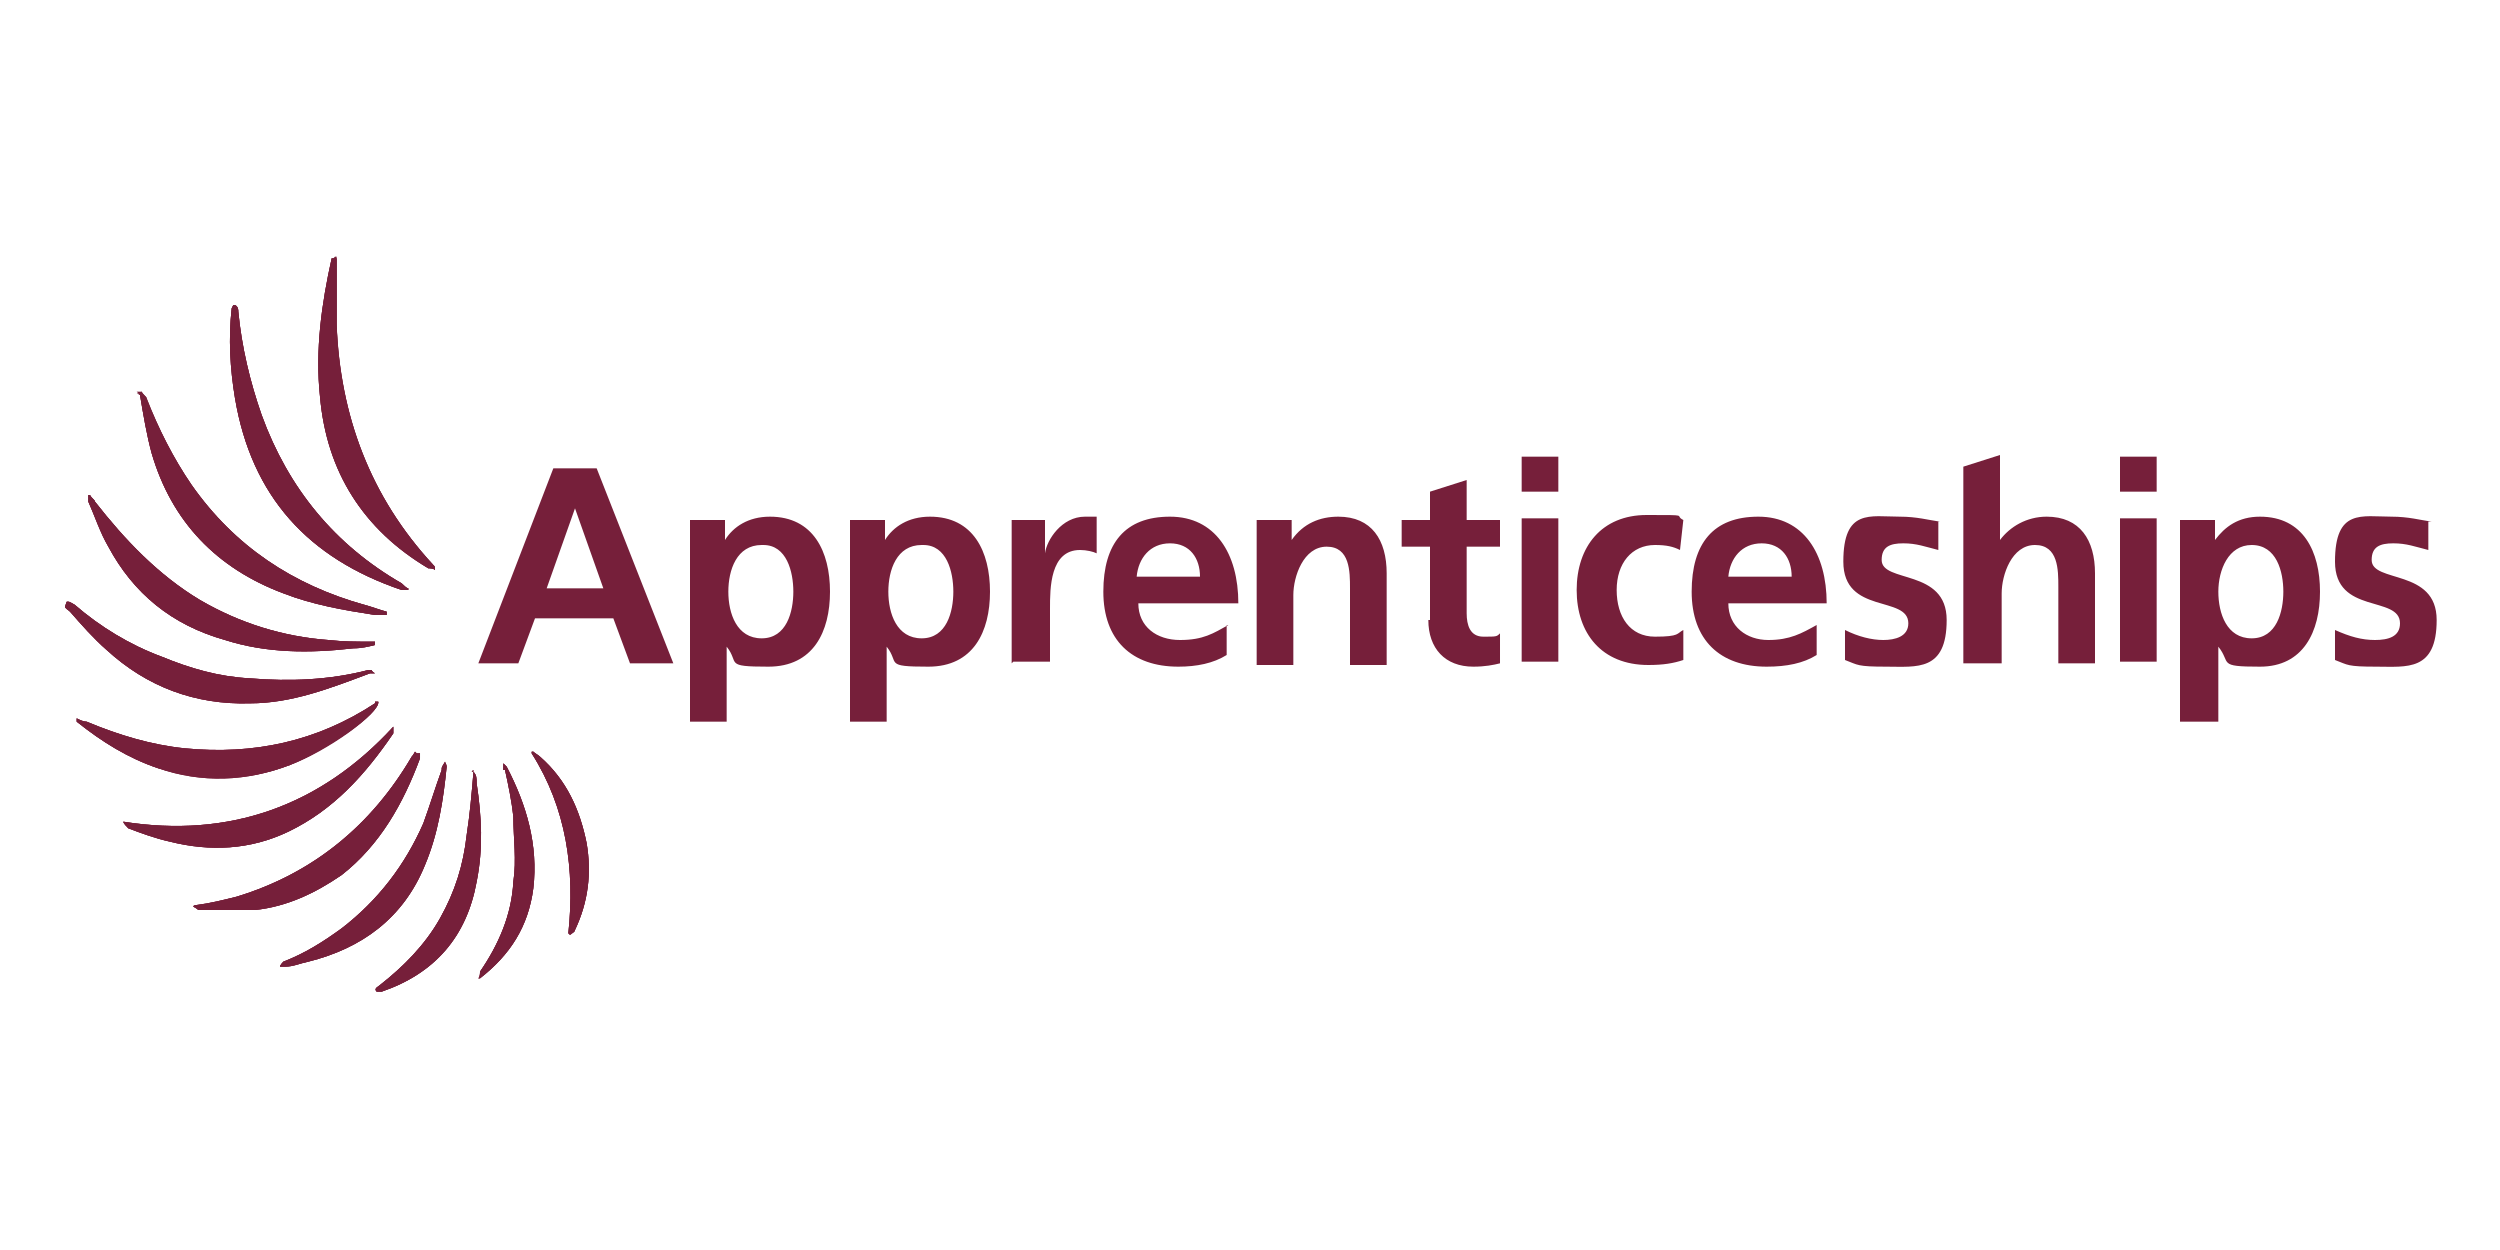 <?xml version="1.0" encoding="UTF-8"?>
<svg xmlns="http://www.w3.org/2000/svg" xmlns:xlink="http://www.w3.org/1999/xlink" id="Layer_1" version="1.1" viewBox="0 0 150 75">
  <defs>
    <style>
      .st0 {
        clip-path: url(#clippath-11);
      }

      .st1 {
        clip-path: url(#clippath-10);
      }

      .st2 {
        clip-path: url(#clippath-1);
      }

      .st3 {
        clip-path: url(#clippath-3);
      }

      .st4 {
        clip-path: url(#clippath-4);
      }

      .st5 {
        clip-path: url(#clippath-2);
      }

      .st6 {
        clip-path: url(#clippath-7);
      }

      .st7 {
        clip-path: url(#clippath-6);
      }

      .st8 {
        clip-path: url(#clippath-9);
      }

      .st9 {
        clip-path: url(#clippath-8);
      }

      .st10 {
        clip-path: url(#clippath-5);
      }

      .st11 {
        fill: #761f3a;
      }

      .st12 {
        clip-path: url(#clippath);
      }
    </style>
    <clipPath id="clippath">
      <path class="st11" d="M20,15.5s0,0-.1,0c-.6,2.7-1,5.5-.7,8.3.4,4.5,2.6,8,6.5,10.3.1,0,.3,0,.4.1,0-.2,0-.2-.1-.3-3.8-4.1-5.6-9-5.8-14.4,0-1.3,0-2.7,0-4,0,0,0,0-.1,0h0Z"></path>
    </clipPath>
    <clipPath id="clippath-1">
      <path class="st11" d="M3.9,36.4s0,0,0,0,0,0,0,0c0,.1.2.2.3.3.7.8,1.4,1.6,2.2,2.3,2.4,2.2,5.3,3.3,8.6,3.2,2.5,0,4.8-.9,7.2-1.8,0,0,.2,0,.3,0-.2-.1-.2-.2-.2-.2,0,0-.1,0-.2,0-2.3.6-4.7.7-7.1.5-1.9-.1-3.6-.6-5.3-1.3-1.9-.7-3.7-1.8-5.2-3.1,0,0-.3-.2-.4-.2,0,0-.1,0-.1,0h0Z"></path>
    </clipPath>
    <clipPath id="clippath-2">
      <path class="st11" d="M28.4,46.2c0,0,0,.1,0,.2-.1,1.2-.2,2.4-.4,3.7-.2,1.8-.7,3.4-1.6,5-.9,1.6-2.2,2.9-3.6,4-.1.1-.4.2-.2.4h.2s0,0,.1,0c3.2-1.1,5.1-3.3,5.7-6.6.4-2,.3-3.9,0-5.9,0-.3,0-.5-.2-.7,0,0,0,0-.1,0h0Z"></path>
    </clipPath>
    <clipPath id="clippath-3">
      <path class="st11" d="M5.3,29.7c0,.1,0,.3,0,.4.4.9.7,1.8,1.2,2.7,1.5,2.8,3.8,4.7,7,5.6,2.5.8,5.1.8,7.7.5.5,0,.9-.1,1.3-.2,0,0,0-.1,0-.2,0,0-.1,0-.2,0-.9,0-1.7,0-2.6-.1-2.7-.2-5.3-1-7.7-2.4-2.5-1.5-4.5-3.6-6.3-5.9,0-.1-.2-.2-.3-.4,0,0,0,0-.1,0h0Z"></path>
    </clipPath>
    <clipPath id="clippath-4">
      <path class="st11" d="M8.4,23.7c.2,1.2.4,2.4.7,3.5,1.2,4.1,3.9,6.9,7.9,8.4,1.8.7,3.6,1,5.5,1.3.2,0,.5,0,.7,0,0,0,0-.1,0-.2-.4-.1-.9-.3-1.3-.4-4.3-1.2-7.8-3.5-10.4-7.2-1.1-1.6-2-3.4-2.7-5.2,0-.1-.2-.2-.3-.4,0,0-.2,0-.3,0h0Z"></path>
    </clipPath>
    <clipPath id="clippath-5">
      <path class="st11" d="M13.9,18.5c-.2,1.8-.1,3.6.2,5.4,1,5.9,4.4,9.6,10,11.5.1,0,.3,0,.4,0,0,0,0-.1,0-.1-.1,0-.3-.2-.4-.3-4-2.3-6.8-5.7-8.4-10.1-.7-2-1.2-4.1-1.4-6.2,0-.1,0-.3-.2-.4,0,0,0,0-.1,0h0Z"></path>
    </clipPath>
    <clipPath id="clippath-6">
      <path class="st11" d="M22.5,42.2c-3.5,2.3-7.3,3.1-11.4,2.7-2-.2-4-.8-5.9-1.6-.2,0-.4-.1-.6-.2,0,0,0,.1,0,.2,1.5,1.2,3.1,2.2,4.9,2.8,2.6.9,5.3.8,7.9-.2,2.2-.9,5.4-3.1,5.3-3.8,0,0-.1,0-.2,0Z"></path>
    </clipPath>
    <clipPath id="clippath-7">
      <path class="st11" d="M7.4,49.3c0,.1.2.3.3.4.8.3,1.6.6,2.5.8,2.4.6,4.8.5,7.1-.6,2.7-1.3,4.6-3.4,6.3-5.9,0,0,0-.2,0-.3,0,0,0,0,0-.1-4.4,4.8-9.9,6.7-16.2,5.7Z"></path>
    </clipPath>
    <clipPath id="clippath-8">
      <path class="st11" d="M24.9,45.1c0,0-.1.2-.2.3-2.4,4.1-5.9,7-10.5,8.4-.8.2-1.6.4-2.4.5,0,0-.2,0-.2.1,0,0,.2.1.3.2,0,0,.2,0,.3,0,1,0,2.1,0,3.1,0,1.9-.2,3.6-1,5.2-2.1,2.3-1.8,3.7-4.3,4.7-7,0,0,0-.2,0-.3-.1,0-.2,0-.2,0h0Z"></path>
    </clipPath>
    <clipPath id="clippath-9">
      <path class="st11" d="M26.5,46.2c-.4,1.1-.7,2.1-1.1,3.2-1.1,2.5-2.7,4.6-4.9,6.3-1.1.8-2.2,1.5-3.5,2,0,0-.2.2-.2.3.1,0,.2,0,.3,0,.5,0,.9-.2,1.4-.3,3.2-.8,5.7-2.6,7-5.8.8-1.9,1.1-3.9,1.3-5.9,0,0,0-.1-.1-.3-.1.2-.2.3-.2.4h0Z"></path>
    </clipPath>
    <clipPath id="clippath-10">
      <path class="st11" d="M30.3,46.2c.2.9.4,1.9.5,2.8,0,1.3.2,2.6,0,3.9-.1,2-.9,3.8-2,5.4,0,.1,0,.3-.1.4,0,0,0,0,.1,0,1.8-1.4,2.9-3.1,3.2-5.4.3-2.6-.4-5-1.6-7.3,0,0-.1-.1-.2-.2,0,.2,0,.3,0,.4h0Z"></path>
    </clipPath>
    <clipPath id="clippath-11">
      <path class="st11" d="M31.9,45.2c2.1,3.3,2.6,7,2.2,10.8,0,0,0,0,.1.1,0,0,.3-.2.3-.3.8-1.7,1-3.4.7-5.2-.4-2-1.2-3.8-2.8-5.2-.1-.1-.3-.2-.4-.3,0,0,0,0-.1,0h0Z"></path>
    </clipPath>
  </defs>
  <path class="st11" d="M103.7,34.6h3.8c0-1.1-.6-2-1.8-2s-1.9.9-2,2M109,37.5v1.8c-.8.5-1.8.7-3,.7-2.8,0-4.5-1.6-4.5-4.5s1.3-4.5,4-4.5,4.1,2.2,4.1,5.2h-5.9c0,1.4,1.1,2.2,2.4,2.2s2-.4,2.9-.9M68.2,34.6h3.8c0-1.1-.6-2-1.8-2s-1.9.9-2,2M73.6,37.5v1.8c-.8.5-1.8.7-2.9.7-2.8,0-4.5-1.6-4.5-4.5s1.3-4.5,4-4.5,4.1,2.2,4.1,5.2h-6c0,1.4,1.1,2.2,2.5,2.2s2-.4,2.9-.9M36.2,35.3l-1.7-4.8-1.7,4.8h3.4,0ZM28.7,39.8l4.5-11.7h2.6l4.6,11.7h-2.6l-1-2.7h-4.7l-1,2.7h-2.4s0,0,0,0ZM127.2,27.4h2.2v2.1h-2.2s0-2.1,0-2.1ZM45.7,32.7c-1.5,0-2,1.5-2,2.8s.5,2.8,2,2.8,1.9-1.6,1.9-2.8c0-1.2-.4-2.8-1.8-2.8M41.4,43.3v-12.1h2.1v1.2c.5-.8,1.4-1.4,2.7-1.4,2.6,0,3.6,2.1,3.6,4.5s-1,4.5-3.7,4.5-1.7-.2-2.5-1.2v4.5h-2.3ZM55.3,32.7c-1.5,0-2,1.5-2,2.8s.5,2.8,2,2.8,1.9-1.6,1.9-2.8c0-1.2-.4-2.8-1.8-2.8M51,43.3v-12.1h2.1v1.2c.5-.8,1.4-1.4,2.7-1.4,2.6,0,3.6,2.1,3.6,4.5s-1,4.5-3.7,4.5-1.7-.2-2.5-1.2v4.5h-2.3ZM60.7,39.8v-8.6h2v2c.1-.8,1-2.2,2.4-2.2s.4,0,.7,0v2.2c-.2-.1-.6-.2-1-.2-1.8,0-1.8,2.3-1.8,3.5v3.2h-2.2ZM75.4,39.8v-8.6h2.1v1.2c.7-1,1.7-1.4,2.8-1.4,2,0,2.9,1.4,2.9,3.4v5.5h-2.2v-4.6c0-1,0-2.5-1.4-2.5s-2,1.8-2,2.9v4.2h-2.2s0,0,0,0ZM85.8,37.2v-4.4h-1.7v-1.6h1.7v-1.7l2.2-.7v2.4h2v1.6h-2v4c0,.7.2,1.4,1,1.4s.8,0,1-.2v1.8c-.4.1-.9.2-1.6.2-1.7,0-2.7-1.1-2.7-2.8M101,31.2l-.2,1.8c-.4-.2-.8-.3-1.5-.3-1.4,0-2.3,1.1-2.3,2.7s.8,2.8,2.3,2.8,1.3-.2,1.7-.4v1.8c-.6.2-1.2.3-2.1.3-2.8,0-4.3-1.9-4.3-4.5s1.5-4.5,4.2-4.5,1.6,0,2.2.3M116.3,31.3v1.7c-.8-.2-1.3-.4-2.1-.4s-1.3.2-1.3,1c0,1.4,3.9.5,3.9,3.6s-1.8,2.8-3.6,2.8-1.7-.1-2.5-.4v-1.8c.8.4,1.6.6,2.3.6s1.5-.2,1.5-1c0-1.7-3.9-.5-3.9-3.7s1.6-2.7,3.4-2.7c1,0,1.7.2,2.4.3M145.7,31.3v1.7c-.8-.2-1.3-.4-2.1-.4s-1.3.2-1.3,1c0,1.4,3.9.5,3.9,3.6s-1.8,2.8-3.6,2.8-1.7-.1-2.5-.4v-1.8c.9.4,1.6.6,2.4.6s1.5-.2,1.5-1c0-1.7-3.9-.5-3.9-3.7s1.6-2.7,3.4-2.7c1,0,1.7.2,2.4.3M117.8,39.8v-11.8l2.2-.7v5.1c.6-.8,1.6-1.4,2.8-1.4,2,0,2.9,1.4,2.9,3.4v5.4h-2.2v-4.6c0-1,0-2.5-1.4-2.5s-2,1.8-2,2.9v4.2h-2.2ZM135.1,32.7c-1.4,0-2,1.5-2,2.8s.5,2.8,2,2.8,1.9-1.6,1.9-2.8c0-1.2-.4-2.8-1.9-2.8M130.8,43.3v-12.1h2.1v1.2c.6-.8,1.4-1.4,2.7-1.4,2.6,0,3.6,2.1,3.6,4.5s-1,4.5-3.6,4.5-1.7-.2-2.5-1.2v4.5h-2.3ZM91.3,31.1h2.2v8.6h-2.2v-8.6ZM91.3,27.4h2.2v2.1h-2.2v-2.1ZM127.2,31.1h2.2v8.6h-2.2s0-8.6,0-8.6Z"></path>
  <g>
    <path class="st11" d="M20,15.5s0,0-.1,0c-.6,2.7-1,5.5-.7,8.3.4,4.6,2.6,7.9,6.5,10.3.1,0,.3,0,.4.1,0-.2,0-.2-.1-.3-3.8-4.1-5.6-9-5.8-14.5,0-1.3,0-2.7,0-4,0,0,0,0-.1,0h0Z"></path>
    <g>
      <path class="st11" d="M20,15.5s0,0-.1,0c-.6,2.7-1,5.5-.7,8.3.4,4.5,2.6,8,6.5,10.3.1,0,.3,0,.4.1,0-.2,0-.2-.1-.3-3.8-4.1-5.6-9-5.8-14.4,0-1.3,0-2.7,0-4,0,0,0,0-.1,0h0Z"></path>
      <g class="st12">
        <polygon class="st11" points="23.1 37.9 9.6 26.7 21.8 12 35.2 23.2 23.1 37.9"></polygon>
      </g>
    </g>
  </g>
  <g>
    <path class="st11" d="M3.9,36.4s0,0,0,0,0,0,0,0c0,.1.2.2.3.3.7.8,1.4,1.6,2.2,2.3,2.4,2.2,5.3,3.3,8.6,3.2,2.5,0,4.8-.9,7.2-1.8,0,0,.2,0,.3,0-.2-.1-.2-.2-.2-.2,0,0-.1,0-.2,0-2.3.6-4.7.7-7.1.5-1.9-.1-3.6-.6-5.3-1.3-1.9-.7-3.7-1.8-5.2-3.1,0,0-.3-.2-.4-.2,0,0-.1,0-.1,0h0Z"></path>
    <g>
      <path class="st11" d="M3.9,36.4s0,0,0,0,0,0,0,0c0,.1.2.2.3.3.7.8,1.4,1.6,2.2,2.3,2.4,2.2,5.3,3.3,8.6,3.2,2.5,0,4.8-.9,7.2-1.8,0,0,.2,0,.3,0-.2-.1-.2-.2-.2-.2,0,0-.1,0-.2,0-2.3.6-4.7.7-7.1.5-1.9-.1-3.6-.6-5.3-1.3-1.9-.7-3.7-1.8-5.2-3.1,0,0-.3-.2-.4-.2,0,0-.1,0-.1,0h0Z"></path>
      <g class="st2">
        <polygon class="st11" points="14.9 51.6 .8 40 11.4 27.2 25.5 38.8 14.9 51.6"></polygon>
      </g>
    </g>
  </g>
  <g>
    <path class="st11" d="M28.4,46.2c0,0,0,.1,0,.2-.1,1.2-.2,2.4-.4,3.7-.2,1.8-.7,3.4-1.6,5-.9,1.6-2.2,2.9-3.6,4-.1.1-.4.2-.2.4h.2s0,0,.1,0c3.2-1.1,5.1-3.3,5.7-6.6.4-2,.3-3.9,0-5.9,0-.3,0-.5-.2-.7,0,0,0,0-.1,0h0Z"></path>
    <g>
      <path class="st11" d="M28.4,46.2c0,0,0,.1,0,.2-.1,1.2-.2,2.4-.4,3.7-.2,1.8-.7,3.4-1.6,5-.9,1.6-2.2,2.9-3.6,4-.1.1-.4.2-.2.4h.2s0,0,.1,0c3.2-1.1,5.1-3.3,5.7-6.6.4-2,.3-3.9,0-5.9,0-.3,0-.5-.2-.7,0,0,0,0-.1,0h0Z"></path>
      <g class="st5">
        <polygon class="st11" points="26.4 62.8 15.9 54.1 25.1 42.9 35.6 51.6 26.4 62.8"></polygon>
      </g>
    </g>
  </g>
  <g>
    <path class="st11" d="M5.3,29.7c0,.1,0,.3,0,.4.4.9.7,1.9,1.2,2.7,1.5,2.8,3.8,4.7,7,5.6,2.5.8,5.1.8,7.7.5.5,0,.9-.1,1.3-.2,0,0,0-.1,0-.2,0,0-.1,0-.2,0-.9,0-1.7,0-2.6-.1-2.7-.2-5.3-1-7.7-2.4-2.5-1.5-4.5-3.6-6.3-5.9,0-.1-.2-.2-.3-.4,0,0,0,0-.1,0h0Z"></path>
    <g>
      <path class="st11" d="M5.3,29.7c0,.1,0,.3,0,.4.4.9.7,1.8,1.2,2.7,1.5,2.8,3.8,4.7,7,5.6,2.5.8,5.1.8,7.7.5.5,0,.9-.1,1.3-.2,0,0,0-.1,0-.2,0,0-.1,0-.2,0-.9,0-1.7,0-2.6-.1-2.7-.2-5.3-1-7.7-2.4-2.5-1.5-4.5-3.6-6.3-5.9,0-.1-.2-.2-.3-.4,0,0,0,0-.1,0h0Z"></path>
      <g class="st3">
        <polygon class="st11" points="15.6 47.6 .6 35.3 12.2 21.2 27.2 33.5 15.6 47.6"></polygon>
      </g>
    </g>
  </g>
  <g>
    <path class="st11" d="M8.4,23.7c.2,1.2.4,2.4.7,3.5,1.2,4.1,3.9,6.9,7.9,8.4,1.8.7,3.6,1,5.5,1.3.2,0,.5,0,.7,0,0,0,0-.1,0-.2-.4-.1-.9-.3-1.3-.4-4.3-1.2-7.8-3.5-10.4-7.2-1.1-1.6-2-3.4-2.7-5.1,0-.1-.2-.2-.3-.4,0,0-.2,0-.3,0h0Z"></path>
    <g>
      <path class="st11" d="M8.4,23.7c.2,1.2.4,2.4.7,3.5,1.2,4.1,3.9,6.9,7.9,8.4,1.8.7,3.6,1,5.5,1.3.2,0,.5,0,.7,0,0,0,0-.1,0-.2-.4-.1-.9-.3-1.3-.4-4.3-1.2-7.8-3.5-10.4-7.2-1.1-1.6-2-3.4-2.7-5.2,0-.1-.2-.2-.3-.4,0,0-.2,0-.3,0h0Z"></path>
      <g class="st4">
        <polygon class="st11" points="17.2 44.2 1.9 31.5 14.4 16.3 29.8 28.9 17.2 44.2"></polygon>
      </g>
    </g>
  </g>
  <g>
    <path class="st11" d="M13.9,18.5c-.2,1.8-.1,3.6.2,5.4,1,5.9,4.4,9.6,10,11.5.1,0,.3,0,.4,0,0,0,0-.1,0-.1-.1,0-.3-.2-.4-.3-4-2.3-6.8-5.7-8.4-10.1-.7-2-1.2-4.1-1.4-6.2,0-.1,0-.3-.2-.4,0,0,0,0-.1,0h0Z"></path>
    <g>
      <path class="st11" d="M13.9,18.5c-.2,1.8-.1,3.6.2,5.4,1,5.9,4.4,9.6,10,11.5.1,0,.3,0,.4,0,0,0,0-.1,0-.1-.1,0-.3-.2-.4-.3-4-2.3-6.8-5.7-8.4-10.1-.7-2-1.2-4.1-1.4-6.2,0-.1,0-.3-.2-.4,0,0,0,0-.1,0h0Z"></path>
      <g class="st10">
        <polygon class="st11" points="20.1 40.7 5.4 28.5 18.1 13.1 32.8 25.3 20.1 40.7"></polygon>
      </g>
    </g>
  </g>
  <g>
    <path class="st11" d="M22.5,42.2c-3.5,2.3-7.3,3.1-11.4,2.7-2-.2-4-.8-5.9-1.6-.2,0-.4-.1-.6-.2,0,0,0,.1,0,.2,1.5,1.2,3.1,2.2,4.9,2.8,2.6.8,5.3.8,7.9-.2,2.2-.8,5.4-3.1,5.3-3.8,0,0-.1,0-.2,0Z"></path>
    <g>
      <path class="st11" d="M22.5,42.2c-3.5,2.3-7.3,3.1-11.4,2.7-2-.2-4-.8-5.9-1.6-.2,0-.4-.1-.6-.2,0,0,0,.1,0,.2,1.5,1.2,3.1,2.2,4.9,2.8,2.6.9,5.3.8,7.9-.2,2.2-.9,5.4-3.1,5.3-3.8,0,0-.1,0-.2,0Z"></path>
      <g class="st7">
        <polygon class="st11" points="15.4 55.9 2.2 45 11.9 33.2 25.1 44.1 15.4 55.9"></polygon>
      </g>
    </g>
  </g>
  <g>
    <path class="st11" d="M7.4,49.3c0,.1.2.3.3.4.8.3,1.6.6,2.5.8,2.4.6,4.8.5,7.1-.6,2.7-1.3,4.6-3.4,6.3-5.9,0,0,0-.2,0-.3,0,0,0,0,0-.1-4.4,4.8-9.9,6.7-16.2,5.7Z"></path>
    <g>
      <path class="st11" d="M7.4,49.3c0,.1.2.3.3.4.8.3,1.6.6,2.5.8,2.4.6,4.8.5,7.1-.6,2.7-1.3,4.6-3.4,6.3-5.9,0,0,0-.2,0-.3,0,0,0,0,0-.1-4.4,4.8-9.9,6.7-16.2,5.7Z"></path>
      <g class="st6">
        <polygon class="st11" points="17.1 59.2 3.7 48.2 13.9 35.7 27.4 46.7 17.1 59.2"></polygon>
      </g>
    </g>
  </g>
  <g>
    <path class="st11" d="M24.9,45.1c0,0-.1.2-.2.3-2.4,4.1-5.9,7-10.5,8.4-.8.2-1.6.4-2.4.5,0,0-.2,0-.2.1,0,0,.2.1.3.2,0,0,.2,0,.3,0,1,0,2.1,0,3.1,0,1.9-.2,3.6-1,5.2-2.1,2.3-1.8,3.7-4.3,4.7-7,0,0,0-.2,0-.3-.1,0-.2,0-.2,0h0Z"></path>
    <g>
      <path class="st11" d="M24.9,45.1c0,0-.1.2-.2.3-2.4,4.1-5.9,7-10.5,8.4-.8.2-1.6.4-2.4.5,0,0-.2,0-.2.1,0,0,.2.1.3.2,0,0,.2,0,.3,0,1,0,2.1,0,3.1,0,1.9-.2,3.6-1,5.2-2.1,2.3-1.8,3.7-4.3,4.7-7,0,0,0-.2,0-.3-.1,0-.2,0-.2,0h0Z"></path>
      <g class="st9">
        <polygon class="st11" points="19.6 61.3 6.8 50.7 17 38.4 29.8 48.9 19.6 61.3"></polygon>
      </g>
    </g>
  </g>
  <g>
    <path class="st11" d="M26.5,46.2c-.4,1.1-.7,2.1-1.1,3.2-1.1,2.5-2.7,4.6-4.9,6.3-1.1.8-2.2,1.5-3.5,2,0,0-.2.2-.2.3.1,0,.2,0,.3,0,.5,0,.9-.2,1.4-.3,3.2-.8,5.7-2.6,7-5.8.8-1.9,1.1-3.9,1.3-5.9,0,0,0-.1-.1-.3-.1.2-.2.3-.2.4h0Z"></path>
    <g>
      <path class="st11" d="M26.5,46.2c-.4,1.1-.7,2.1-1.1,3.2-1.1,2.5-2.7,4.6-4.9,6.3-1.1.8-2.2,1.5-3.5,2,0,0-.2.2-.2.3.1,0,.2,0,.3,0,.5,0,.9-.2,1.4-.3,3.2-.8,5.7-2.6,7-5.8.8-1.9,1.1-3.9,1.3-5.9,0,0,0-.1-.1-.3-.1.2-.2.3-.2.4h0Z"></path>
      <g class="st8">
        <polygon class="st11" points="22.7 63 10.7 53.1 20.8 40.9 32.8 50.8 22.7 63"></polygon>
      </g>
    </g>
  </g>
  <g>
    <path class="st11" d="M30.3,46.2c.2.9.4,1.8.5,2.8,0,1.3.2,2.6,0,3.9-.1,2-.9,3.8-2,5.4,0,.1,0,.3-.1.4,0,0,0,0,.1,0,1.8-1.4,2.9-3.1,3.2-5.4.3-2.6-.4-5-1.6-7.3,0,0-.1-.1-.2-.2,0,.2,0,.3,0,.4h0Z"></path>
    <g>
      <path class="st11" d="M30.3,46.2c.2.9.4,1.9.5,2.8,0,1.3.2,2.6,0,3.9-.1,2-.9,3.8-2,5.4,0,.1,0,.3-.1.4,0,0,0,0,.1,0,1.8-1.4,2.9-3.1,3.2-5.4.3-2.6-.4-5-1.6-7.3,0,0-.1-.1-.2-.2,0,.2,0,.3,0,.4h0Z"></path>
      <g class="st1">
        <polygon class="st11" points="30.9 60.6 22.4 53.6 30.2 44.1 38.8 51.1 30.9 60.6"></polygon>
      </g>
    </g>
  </g>
  <g>
    <path class="st11" d="M31.9,45.2c2.1,3.3,2.6,7,2.2,10.8h.1c0,0,.3,0,.3-.2.8-1.7,1-3.4.7-5.2-.4-2-1.2-3.8-2.8-5.2-.1-.1-.3-.2-.4-.3,0,0,0,0-.1,0h0Z"></path>
    <g>
      <path class="st11" d="M31.9,45.2c2.1,3.3,2.6,7,2.2,10.8,0,0,0,0,.1.1,0,0,.3-.2.3-.3.8-1.7,1-3.4.7-5.2-.4-2-1.2-3.8-2.8-5.2-.1-.1-.3-.2-.4-.3,0,0,0,0-.1,0h0Z"></path>
      <g class="st0">
        <polygon class="st11" points="34.1 58 26.5 51.7 33.4 43.3 41 49.6 34.1 58"></polygon>
      </g>
    </g>
  </g>
</svg>
